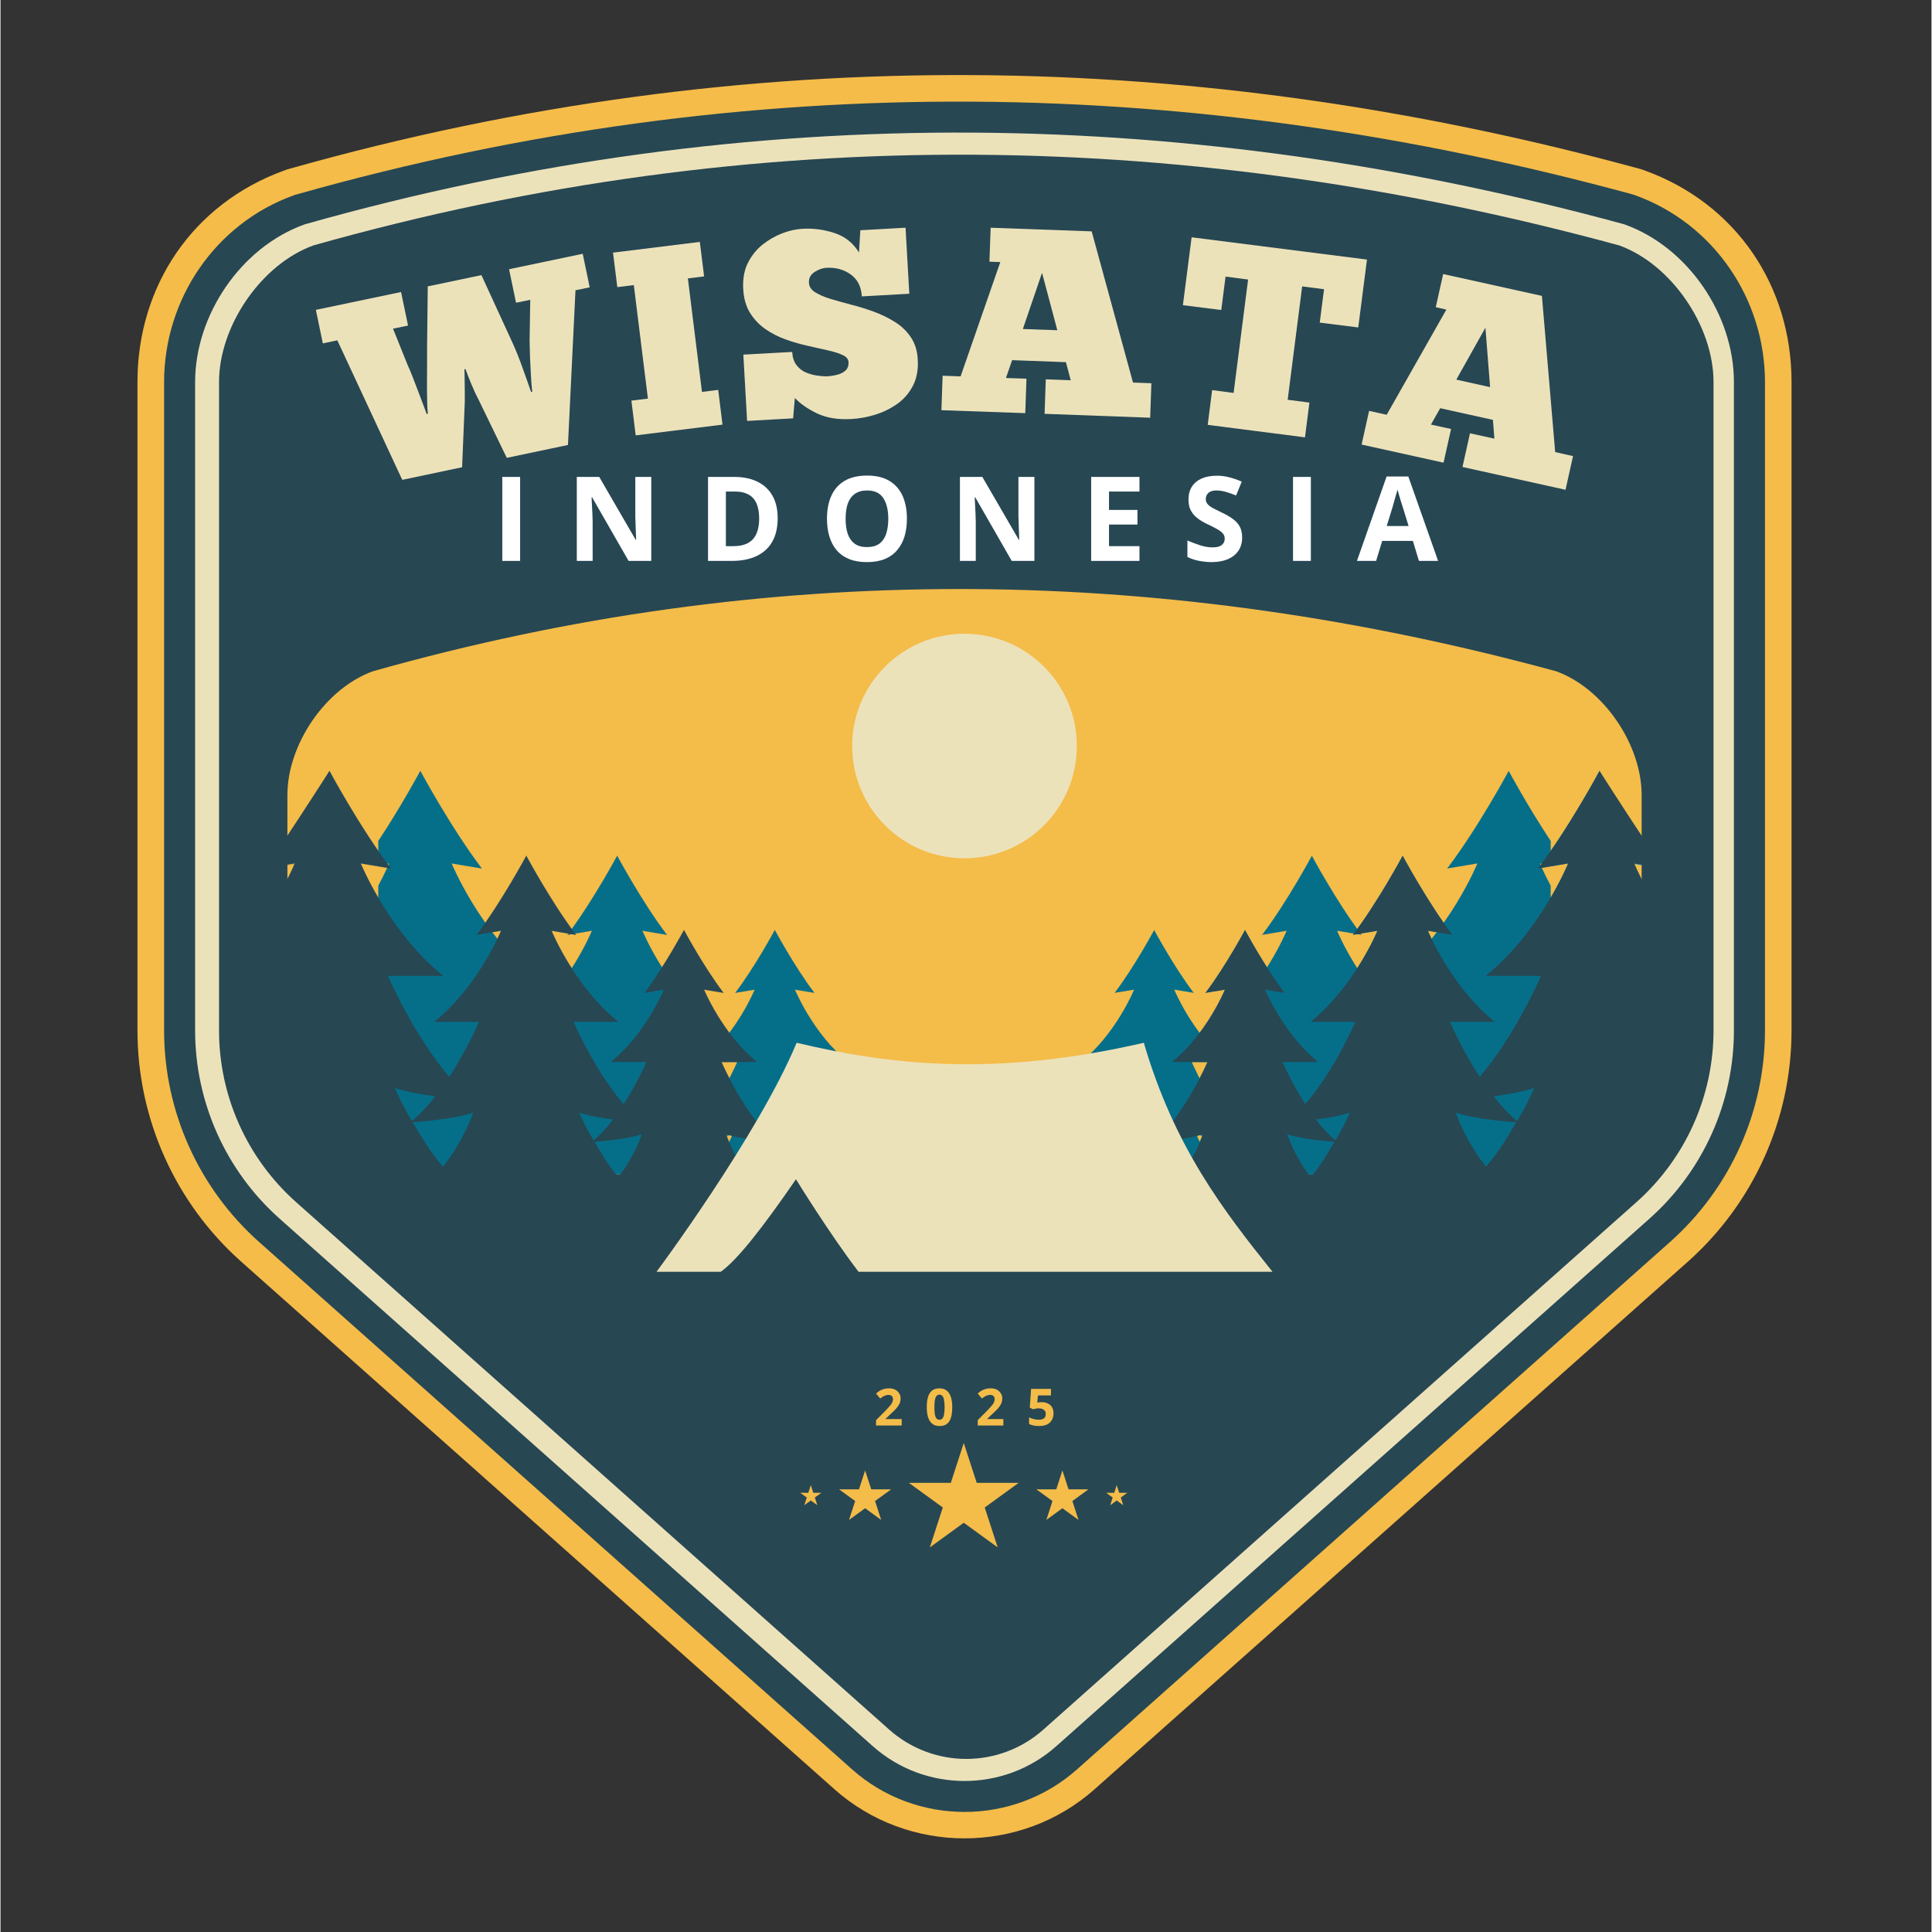 <svg xmlns="http://www.w3.org/2000/svg" xmlns:xlink="http://www.w3.org/1999/xlink" width="300" zoomAndPan="magnify" viewBox="0 0 224.88 225" height="300" preserveAspectRatio="xMidYMid meet" version="1.2"><rect x="0" y="0" width="224.88" height="225" fill="#333333" stroke="none"/><defs><clipPath id="02c4f4b9ef"><path d="M 15.922 8.613 L 208.609 8.613 L 208.609 215 L 15.922 215 Z M 15.922 8.613 "/></clipPath><clipPath id="7e7d019099"><path d="M 105.785 168.047 L 118.578 168.047 L 118.578 180.211 L 105.785 180.211 Z M 105.785 168.047 "/></clipPath><clipPath id="ac7c42ddbf"><path d="M 128.746 172.953 L 131.223 172.953 L 131.223 175.32 L 128.746 175.32 Z M 128.746 172.953 "/></clipPath><clipPath id="c598af0314"><path d="M 93.094 172 L 96 172 L 96 176 L 93.094 176 Z M 93.094 172 "/></clipPath></defs><g id="725981203a"><g clip-rule="nonzero" clip-path="url(#02c4f4b9ef)"><path style=" stroke:none;fill-rule:nonzero;fill:#f5bc49;fill-opacity:1;" d="M 113.203 27.293 C 137.457 27.441 161.418 30.957 185.223 37.383 C 186.754 38.043 189.992 42.691 189.992 44.484 L 189.992 120.008 C 189.992 125 187.863 129.738 184.133 133.059 L 115.062 194.488 C 113.41 195.957 111.117 195.957 109.469 194.488 L 40.395 133.059 C 36.668 129.738 34.539 125 34.539 120.008 L 34.539 44.484 C 34.539 42.688 37.793 38.016 39.32 37.375 C 64.332 30.367 88.914 27.141 113.203 27.293 Z M 113.297 8.746 C 87.102 8.586 60.555 12.055 33.699 19.641 L 33.375 19.73 L 33.059 19.848 C 22.367 23.715 15.949 33.336 15.949 44.484 L 15.949 120.008 C 15.949 130.297 20.352 140.109 28.043 146.941 L 97.113 208.371 C 105.699 216.004 118.836 216.004 127.418 208.371 L 196.492 146.949 C 204.18 140.109 208.582 130.301 208.582 120.012 L 208.582 44.484 C 208.582 33.336 202.164 23.715 191.465 19.848 L 191.113 19.719 L 190.746 19.621 C 165.32 12.691 139.484 8.906 113.297 8.746 Z M 113.297 8.746 "/></g><path style=" stroke:none;fill-rule:nonzero;fill:#274753;fill-opacity:1;" d="M 113.219 24.199 C 137.852 24.352 162.176 27.926 186.301 34.465 C 189.32 35.652 193.09 41.152 193.09 44.484 L 193.09 120.008 C 193.09 125.883 190.582 131.469 186.191 135.375 L 117.121 196.801 C 114.316 199.297 110.215 199.297 107.41 196.801 L 38.34 135.375 C 33.945 131.473 31.441 125.887 31.441 120.008 L 31.441 44.484 C 31.441 41.145 35.223 35.637 38.242 34.457 C 63.613 27.328 88.566 24.047 113.219 24.199 Z M 113.281 11.84 C 87.375 11.68 61.121 15.113 34.543 22.625 L 34.328 22.684 L 34.117 22.758 C 24.957 26.078 19.051 34.891 19.051 44.484 L 19.051 120.008 C 19.051 129.414 23.078 138.379 30.105 144.633 L 99.176 206.062 C 106.605 212.668 117.938 212.668 125.367 206.062 L 194.438 144.633 C 201.465 138.379 205.488 129.414 205.488 120.008 L 205.488 44.484 C 205.488 34.891 199.578 26.074 190.418 22.758 L 190.184 22.672 L 189.941 22.605 C 164.742 15.75 139.188 12 113.281 11.84 Z M 113.281 11.84 "/><path style=" stroke:none;fill-rule:nonzero;fill:#ece2ba;fill-opacity:1;" d="M 113.234 20.594 C 138.277 20.746 163 24.383 187.477 31.035 C 192.281 32.809 196.703 39.316 196.703 44.484 L 196.703 120.008 C 196.703 126.914 193.754 133.484 188.594 138.07 L 119.523 199.504 C 115.371 203.199 109.16 203.199 105.004 199.504 L 35.934 138.074 C 30.773 133.488 27.824 126.918 27.824 120.012 L 27.824 44.484 C 27.824 39.316 32.254 32.805 37.055 31.035 C 62.816 23.77 88.184 20.441 113.234 20.594 Z M 113.262 15.445 C 87.695 15.289 61.785 18.68 35.527 26.098 L 35.438 26.121 L 35.352 26.156 C 27.977 28.824 22.664 36.707 22.664 44.484 L 22.664 120.008 C 22.664 128.383 26.246 136.363 32.508 141.93 L 101.578 203.355 C 107.66 208.766 116.883 208.766 122.961 203.355 L 192.031 141.93 C 198.289 136.363 201.871 128.383 201.871 120.008 L 201.871 44.484 C 201.871 36.707 196.562 28.824 189.188 26.156 L 189.086 26.117 L 188.984 26.09 C 164.07 19.309 138.832 15.602 113.262 15.445 Z M 113.262 15.445 "/><path style=" stroke:none;fill-rule:nonzero;fill:#274753;fill-opacity:1;" d="M 36.434 28.582 C 30.332 30.793 25.449 38 25.449 44.484 L 25.449 120.008 C 25.449 127.648 28.715 134.922 34.426 140.004 L 103.496 201.43 C 108.617 205.98 116.332 205.98 121.449 201.43 L 190.52 140.004 C 196.23 134.926 199.496 127.648 199.496 120.008 L 199.496 44.484 C 199.496 38 194.613 30.793 188.516 28.582 C 139.07 15.121 88.496 13.879 36.434 28.582 Z M 36.434 28.582 "/><path style=" stroke:none;fill-rule:nonzero;fill:#fbc04a;fill-opacity:1;" d="M 85.266 132.086 C 85.266 132.086 84.441 134.242 82.535 136.684 C 81.371 135.387 80.449 134.098 79.754 132.973 C 80.5 132.918 83.539 132.684 85.266 132.086 Z M 77.98 129.574 C 79.047 129.945 80.539 130.199 81.906 130.379 C 81.215 131.281 80.461 132.125 79.656 132.812 C 78.508 130.934 77.98 129.574 77.98 129.574 Z M 65.637 129.574 C 65.637 129.574 64.578 132.348 62.121 135.453 C 60.625 133.785 59.449 132.117 58.578 130.695 C 59.25 130.648 63.363 130.359 65.637 129.574 Z M 56.512 126.703 C 57.785 127.145 59.566 127.453 61.211 127.676 C 60.375 128.75 59.461 129.746 58.496 130.559 C 57.133 128.312 56.512 126.703 56.512 126.703 Z M 48.891 89.777 C 48.891 89.777 46.707 93.855 44 97.938 L 44 100.77 L 45.258 100.562 C 45.258 100.562 44.828 101.598 44 103.148 L 44 136.785 L 97.891 136.785 C 95.926 134.305 95.086 132.086 95.086 132.086 C 97.047 132.766 100.898 132.992 100.898 132.992 C 97.273 130.047 94.555 123.684 94.555 123.684 L 98.707 123.684 C 94.633 120.414 92.516 115.254 92.516 115.254 L 94.781 115.629 C 92.438 112.535 90.176 108.309 90.176 108.309 C 90.176 108.309 87.91 112.535 85.57 115.629 L 87.832 115.254 C 87.832 115.254 85.719 120.414 81.641 123.684 L 85.797 123.684 C 85.797 123.684 84.777 126.066 83.16 128.59 C 79.711 124.59 77.32 119.004 77.32 119.004 L 82.547 119.004 C 77.414 114.891 74.758 108.398 74.758 108.398 L 77.609 108.875 C 74.664 104.98 71.816 99.66 71.816 99.66 C 71.816 99.66 68.965 104.98 66.023 108.875 L 68.875 108.398 C 68.875 108.398 66.215 114.891 61.086 119.004 L 66.312 119.004 C 66.312 119.004 64.969 122.148 62.844 125.406 C 58.625 120.473 55.703 113.652 55.703 113.652 L 62.152 113.652 C 55.824 108.574 52.539 100.559 52.539 100.559 L 56.055 101.145 C 52.41 96.34 48.891 89.777 48.891 89.777 Z M 48.891 89.777 "/><path style=" stroke:none;fill-rule:nonzero;fill:#229ebd;fill-opacity:1;" d="M 74.688 132.086 C 74.688 132.086 73.863 134.242 71.957 136.684 C 70.793 135.387 69.871 134.098 69.176 132.973 C 69.918 132.918 72.957 132.684 74.688 132.086 Z M 67.402 129.574 C 68.469 129.945 69.957 130.199 71.328 130.379 C 70.637 131.281 69.879 132.125 69.078 132.812 C 67.93 130.934 67.402 129.574 67.402 129.574 Z M 55.055 129.574 C 55.055 129.574 53.996 132.348 51.539 135.453 C 50.043 133.785 48.867 132.117 47.996 130.695 C 48.672 130.648 52.781 130.359 55.055 129.574 Z M 45.934 126.703 C 47.207 127.145 48.988 127.453 50.633 127.676 C 49.797 128.75 48.883 129.746 47.918 130.559 C 46.551 128.312 45.934 126.703 45.934 126.703 Z M 38.309 89.777 C 38.309 89.777 36.125 93.855 33.418 97.938 L 33.418 100.77 L 34.672 100.562 C 34.672 100.562 34.246 101.598 33.418 103.148 L 33.418 136.785 L 87.309 136.785 C 85.344 134.305 84.5 132.086 84.5 132.086 C 86.465 132.766 90.316 132.992 90.316 132.992 C 86.691 130.047 83.973 123.684 83.973 123.684 L 88.125 123.684 C 84.051 120.414 81.934 115.254 81.934 115.254 L 84.199 115.629 C 81.855 112.535 79.594 108.309 79.594 108.309 C 79.594 108.309 77.328 112.535 74.988 115.629 L 77.25 115.254 C 77.25 115.254 75.137 120.414 71.059 123.684 L 75.215 123.684 C 75.215 123.684 74.195 126.066 72.574 128.59 C 69.129 124.59 66.738 119.004 66.738 119.004 L 71.965 119.004 C 66.832 114.891 64.176 108.398 64.176 108.398 L 67.027 108.875 C 64.078 104.98 61.234 99.66 61.234 99.66 C 61.234 99.66 58.383 104.98 55.441 108.875 L 58.293 108.398 C 58.293 108.398 55.633 114.891 50.504 119.004 L 55.727 119.004 C 55.727 119.004 54.383 122.148 52.262 125.406 C 48.043 120.473 45.121 113.652 45.121 113.652 L 51.57 113.652 C 45.238 108.574 41.957 100.559 41.957 100.559 L 45.473 101.145 C 41.828 96.34 38.309 89.777 38.309 89.777 Z M 38.309 89.777 "/><path style=" stroke:none;fill-rule:nonzero;fill:#f4bc49;fill-opacity:1;" d="M 191.125 136.781 L 33.41 136.781 L 33.41 92.59 C 33.41 86.711 37.832 80.18 43.363 78.176 C 66.43 71.66 89.176 68.598 111.641 68.598 C 112.145 68.598 112.652 68.598 113.156 68.602 C 136.113 68.742 158.77 72.074 181.172 78.176 C 186.695 80.176 191.125 86.711 191.125 92.59 Z M 97.891 136.781 C 95.926 134.301 95.086 132.082 95.086 132.082 C 97.047 132.762 100.898 132.988 100.898 132.988 C 97.273 130.043 94.555 123.68 94.555 123.68 L 98.707 123.68 C 94.633 120.41 92.516 115.25 92.516 115.25 L 94.781 115.625 C 92.438 112.531 90.176 108.305 90.176 108.305 C 90.176 108.305 87.91 112.531 85.57 115.625 L 87.832 115.25 C 87.832 115.25 86.836 117.688 84.883 120.277 C 82.934 117.688 81.934 115.25 81.934 115.25 L 84.199 115.625 C 81.855 112.531 79.594 108.305 79.594 108.305 C 79.594 108.305 78.492 110.355 77.031 112.648 C 75.52 110.27 74.754 108.391 74.754 108.391 L 77.605 108.867 C 74.66 104.973 71.812 99.652 71.812 99.652 C 71.812 99.652 69.281 104.379 66.52 108.184 C 63.762 104.379 61.23 99.652 61.23 99.652 C 61.23 99.652 59.004 103.809 56.449 107.465 C 53.855 103.797 52.527 100.555 52.527 100.555 L 56.043 101.141 C 52.41 96.336 48.891 89.766 48.891 89.766 C 48.891 89.766 46.707 93.848 44 97.93 L 44 99.105 C 40.938 94.672 38.312 89.773 38.312 89.773 C 38.312 89.773 36.129 93.852 33.422 97.934 L 33.422 100.766 L 34.676 100.559 C 34.676 100.559 34.25 101.594 33.422 103.145 L 33.422 136.781 Z M 84.883 132.941 C 84.75 132.66 84.648 132.438 84.582 132.289 C 84.688 132.266 84.785 132.234 84.883 132.207 C 84.98 132.234 85.082 132.262 85.184 132.285 C 85.121 132.438 85.023 132.66 84.883 132.941 Z M 84.883 125.582 C 84.305 124.457 83.973 123.684 83.973 123.684 L 85.793 123.684 C 85.797 123.684 85.469 124.453 84.883 125.582 Z M 66.52 112.758 C 64.969 110.332 64.176 108.398 64.176 108.398 L 66.129 108.723 C 66.094 108.77 66.055 108.82 66.02 108.871 L 66.523 108.789 L 67.031 108.871 C 66.992 108.82 66.957 108.77 66.918 108.723 L 68.875 108.398 C 68.867 108.398 68.074 110.332 66.52 112.758 Z M 57.859 109.328 C 57.656 109.074 57.453 108.82 57.262 108.566 L 58.289 108.395 C 58.285 108.398 58.145 108.746 57.859 109.328 Z M 44 104.566 C 42.641 102.25 41.945 100.559 41.945 100.559 L 45.031 101.07 C 44.824 101.523 44.48 102.246 44 103.145 Z M 45.172 100.754 C 45.129 100.699 45.086 100.648 45.051 100.59 L 45.258 100.559 C 45.258 100.559 45.227 100.625 45.172 100.754 Z M 45.172 100.754 "/><path style=" stroke:none;fill-rule:nonzero;fill:#fbc04a;fill-opacity:1;" d="M 97.891 136.781 L 87.312 136.781 C 86.094 135.246 85.309 133.809 84.887 132.941 C 85.027 132.66 85.125 132.438 85.188 132.289 C 87.242 132.816 90.32 132.996 90.32 132.996 C 87.957 131.074 85.977 127.703 84.887 125.586 C 85.473 124.457 85.801 123.688 85.801 123.688 L 88.129 123.688 C 86.855 122.664 85.773 121.461 84.887 120.285 C 86.84 117.695 87.836 115.258 87.836 115.258 L 85.574 115.633 C 87.914 112.539 90.18 108.312 90.18 108.312 C 90.18 108.312 92.441 112.539 94.785 115.633 L 92.52 115.258 C 92.52 115.258 94.637 120.418 98.711 123.688 L 94.559 123.688 C 94.559 123.688 97.277 130.051 100.902 132.996 C 100.902 132.996 97.051 132.77 95.09 132.094 C 95.086 132.086 95.926 134.301 97.891 136.781 Z M 71.957 136.68 C 70.793 135.383 69.871 134.094 69.176 132.965 C 69.914 132.918 72.957 132.684 74.684 132.082 C 74.68 132.105 73.852 134.254 71.957 136.68 Z M 51.539 135.453 C 50.043 133.785 48.867 132.117 47.996 130.695 C 48.672 130.648 52.781 130.359 55.055 129.574 C 55.055 129.574 53.996 132.344 51.539 135.453 Z M 69.078 132.812 C 67.93 130.934 67.402 129.574 67.402 129.574 C 68.469 129.945 69.957 130.199 71.328 130.379 C 70.641 131.277 69.879 132.121 69.078 132.812 Z M 84.582 132.289 C 84.527 132.156 84.5 132.086 84.5 132.086 C 84.621 132.129 84.754 132.168 84.883 132.207 C 84.789 132.234 84.688 132.262 84.582 132.289 Z M 47.914 130.559 C 46.551 128.312 45.93 126.703 45.93 126.703 C 47.203 127.145 48.98 127.453 50.629 127.676 C 49.793 128.746 48.883 129.746 47.914 130.559 Z M 72.574 128.59 C 69.129 124.59 66.738 119.004 66.738 119.004 L 71.965 119.004 C 69.633 117.133 67.812 114.777 66.52 112.754 C 68.074 110.328 68.867 108.395 68.867 108.395 L 66.91 108.719 C 66.777 108.543 66.648 108.363 66.52 108.188 C 69.277 104.387 71.812 99.656 71.812 99.656 C 71.812 99.656 74.664 104.977 77.605 108.871 L 74.754 108.395 C 74.754 108.395 75.52 110.273 77.031 112.652 C 76.398 113.648 75.699 114.691 74.988 115.625 L 77.25 115.25 C 77.25 115.25 75.137 120.41 71.059 123.68 L 75.215 123.68 C 75.219 123.684 74.195 126.066 72.574 128.59 Z M 52.254 125.406 C 48.035 120.473 45.113 113.652 45.113 113.652 L 51.562 113.652 C 48.137 110.902 45.605 107.297 44 104.566 L 44 103.145 C 44.48 102.25 44.824 101.523 45.031 101.07 L 45.465 101.145 C 45.367 101.016 45.273 100.887 45.176 100.754 C 45.23 100.625 45.262 100.559 45.262 100.559 L 45.055 100.59 C 44.703 100.105 44.348 99.613 44 99.105 L 44 97.93 C 46.707 93.848 48.891 89.766 48.891 89.766 C 48.891 89.766 52.41 96.332 56.043 101.141 L 52.527 100.555 C 52.527 100.555 53.855 103.797 56.449 107.465 C 56.117 107.945 55.777 108.414 55.438 108.867 L 57.262 108.562 C 57.453 108.816 57.656 109.07 57.859 109.324 C 56.918 111.273 54.438 115.84 50.5 119 L 55.723 119 C 55.719 119.004 54.375 122.148 52.254 125.406 Z M 66.016 108.871 C 66.051 108.82 66.09 108.77 66.125 108.723 L 66.516 108.789 Z M 66.016 108.871 "/><path style=" stroke:none;fill-rule:nonzero;fill:#f4be4d;fill-opacity:1;" d="M 87.312 136.781 L 33.418 136.781 L 33.418 103.145 C 34.246 101.594 34.672 100.559 34.672 100.559 L 33.418 100.766 L 33.418 97.934 C 36.125 93.852 38.309 89.773 38.309 89.773 C 38.309 89.773 40.938 94.676 43.996 99.105 C 44.34 99.609 44.695 100.105 45.051 100.59 C 45.094 100.645 45.133 100.695 45.172 100.754 C 45.27 100.887 45.363 101.012 45.461 101.145 L 45.027 101.07 L 41.941 100.559 C 41.941 100.559 42.633 102.246 43.996 104.566 C 45.598 107.297 48.133 110.906 51.559 113.652 L 45.109 113.652 C 45.109 113.652 48.031 120.473 52.25 125.406 C 54.371 122.148 55.715 119.004 55.715 119.004 L 50.496 119.004 C 54.434 115.844 56.918 111.277 57.855 109.328 C 58.141 108.742 58.285 108.395 58.285 108.395 L 57.258 108.566 L 55.434 108.871 C 55.773 108.418 56.113 107.945 56.445 107.469 C 59 103.812 61.227 99.656 61.227 99.656 C 61.227 99.656 63.758 104.387 66.516 108.188 C 66.648 108.367 66.773 108.547 66.906 108.719 C 66.941 108.766 66.98 108.816 67.016 108.867 L 66.512 108.785 L 66.121 108.719 L 64.168 108.395 C 64.168 108.395 64.961 110.328 66.512 112.754 C 67.805 114.773 69.625 117.133 71.957 119.004 L 66.73 119.004 C 66.73 119.004 69.121 124.59 72.566 128.59 C 74.188 126.066 75.203 123.684 75.203 123.684 L 71.051 123.684 C 75.125 120.414 77.242 115.254 77.242 115.254 L 74.98 115.629 C 75.691 114.695 76.391 113.652 77.023 112.656 C 78.484 110.363 79.586 108.312 79.586 108.312 C 79.586 108.312 81.848 112.539 84.188 115.633 L 81.926 115.258 C 81.926 115.258 82.926 117.695 84.875 120.285 C 85.762 121.457 86.844 122.664 88.117 123.688 L 83.969 123.688 C 83.969 123.688 84.297 124.461 84.879 125.586 C 85.969 127.703 87.949 131.078 90.312 132.996 C 90.312 132.996 87.234 132.816 85.18 132.289 C 85.078 132.266 84.977 132.234 84.879 132.211 C 84.742 132.168 84.617 132.133 84.496 132.094 C 84.496 132.094 84.527 132.16 84.578 132.293 C 84.641 132.441 84.738 132.664 84.879 132.945 C 85.309 133.812 86.09 135.246 87.312 136.781 Z M 74.688 132.086 C 72.961 132.688 69.918 132.922 69.18 132.973 C 69.875 134.094 70.797 135.387 71.961 136.684 C 73.852 134.254 74.68 132.105 74.688 132.086 Z M 55.055 129.574 C 52.781 130.363 48.672 130.656 47.996 130.695 C 48.867 132.117 50.047 133.781 51.539 135.453 C 53.996 132.344 55.055 129.574 55.055 129.574 Z M 67.402 129.574 C 67.402 129.574 67.93 130.934 69.078 132.812 C 69.879 132.125 70.641 131.281 71.328 130.379 C 69.957 130.199 68.469 129.941 67.402 129.574 Z M 45.934 126.703 C 45.934 126.703 46.555 128.312 47.918 130.559 C 48.883 129.746 49.797 128.75 50.633 127.676 C 48.98 127.453 47.207 127.145 45.934 126.703 Z M 45.934 126.703 "/><path style=" stroke:none;fill-rule:nonzero;fill:#fbc04a;fill-opacity:1;" d="M 139.262 132.086 C 139.262 132.086 140.09 134.242 141.996 136.684 C 143.156 135.387 144.074 134.098 144.773 132.973 C 144.035 132.918 140.992 132.684 139.262 132.086 Z M 146.547 129.574 C 145.484 129.945 143.992 130.199 142.625 130.379 C 143.309 131.281 144.07 132.125 144.871 132.812 C 146.023 130.934 146.547 129.574 146.547 129.574 Z M 158.898 129.574 C 158.898 129.574 159.957 132.348 162.414 135.453 C 163.91 133.785 165.082 132.117 165.953 130.695 C 165.281 130.648 161.168 130.359 158.898 129.574 Z M 168.02 126.703 C 166.746 127.145 164.969 127.453 163.32 127.676 C 164.16 128.75 165.07 129.746 166.035 130.559 C 167.402 128.312 168.02 126.703 168.02 126.703 Z M 175.641 89.777 C 175.641 89.777 177.832 93.855 180.535 97.938 L 180.535 100.77 L 179.277 100.562 C 179.277 100.562 179.703 101.598 180.535 103.148 L 180.535 136.785 L 126.645 136.785 C 128.605 134.305 129.449 132.086 129.449 132.086 C 127.484 132.766 123.637 132.992 123.637 132.992 C 127.258 130.047 129.98 123.684 129.98 123.684 L 125.824 123.684 C 129.906 120.414 132.016 115.254 132.016 115.254 L 129.75 115.629 C 132.09 112.535 134.355 108.309 134.355 108.309 C 134.355 108.309 136.617 112.535 138.961 115.629 L 136.695 115.254 C 136.695 115.254 138.809 120.414 142.887 123.684 L 138.734 123.684 C 138.734 123.684 139.754 126.066 141.371 128.59 C 144.816 124.59 147.207 119.004 147.207 119.004 L 141.988 119.004 C 147.113 114.891 149.777 108.398 149.777 108.398 L 146.926 108.875 C 149.871 104.98 152.719 99.66 152.719 99.66 C 152.719 99.66 155.57 104.98 158.512 108.875 L 155.66 108.398 C 155.66 108.398 158.32 114.891 163.449 119.004 L 158.223 119.004 C 158.223 119.004 159.566 122.148 161.691 125.406 C 165.91 120.473 168.832 113.652 168.832 113.652 L 162.379 113.652 C 168.711 108.574 171.992 100.559 171.992 100.559 L 168.477 101.145 C 172.125 96.34 175.641 89.777 175.641 89.777 Z M 175.641 89.777 "/><path style=" stroke:none;fill-rule:nonzero;fill:#229ebd;fill-opacity:1;" d="M 149.848 132.086 C 149.848 132.086 150.672 134.242 152.578 136.684 C 153.742 135.387 154.66 134.098 155.359 132.973 C 154.617 132.918 151.57 132.684 149.848 132.086 Z M 157.129 129.574 C 156.066 129.945 154.574 130.199 153.207 130.379 C 153.895 131.281 154.652 132.125 155.453 132.812 C 156.605 130.934 157.129 129.574 157.129 129.574 Z M 169.48 129.574 C 169.48 129.574 170.539 132.348 172.996 135.453 C 174.492 133.785 175.668 132.117 176.535 130.695 C 175.863 130.648 171.746 130.359 169.48 129.574 Z M 178.598 126.703 C 177.324 127.145 175.547 127.453 173.898 127.676 C 174.738 128.75 175.648 129.746 176.613 130.559 C 177.98 128.312 178.598 126.703 178.598 126.703 Z M 186.219 89.777 C 186.219 89.777 188.41 93.855 191.113 97.938 L 191.113 100.77 L 189.855 100.562 C 189.855 100.562 190.281 101.598 191.113 103.148 L 191.113 136.785 L 137.223 136.785 C 139.188 134.305 140.027 132.086 140.027 132.086 C 138.062 132.766 134.215 132.992 134.215 132.992 C 137.84 130.047 140.559 123.684 140.559 123.684 L 136.406 123.684 C 140.484 120.414 142.594 115.254 142.594 115.254 L 140.328 115.629 C 142.668 112.535 144.934 108.309 144.934 108.309 C 144.934 108.309 147.195 112.535 149.539 115.629 L 147.273 115.254 C 147.273 115.254 149.387 120.414 153.465 123.684 L 149.312 123.684 C 149.312 123.684 150.332 126.066 151.949 128.59 C 155.395 124.59 157.789 119.004 157.789 119.004 L 152.562 119.004 C 157.688 114.891 160.352 108.398 160.352 108.398 L 157.5 108.875 C 160.445 104.98 163.293 99.66 163.293 99.66 C 163.293 99.66 166.145 104.98 169.086 108.875 L 166.234 108.398 C 166.234 108.398 168.895 114.891 174.023 119.004 L 168.797 119.004 C 168.797 119.004 170.141 122.148 172.266 125.406 C 176.484 120.473 179.406 113.652 179.406 113.652 L 172.953 113.652 C 179.285 108.574 182.566 100.559 182.566 100.559 L 179.047 101.145 C 182.703 96.34 186.219 89.777 186.219 89.777 Z M 186.219 89.777 "/><path style=" stroke:none;fill-rule:nonzero;fill:#056f8a;fill-opacity:1;" d="M 85.266 132.086 C 85.266 132.086 84.441 134.242 82.535 136.684 C 81.371 135.387 80.449 134.098 79.754 132.973 C 80.5 132.918 83.539 132.684 85.266 132.086 Z M 77.98 129.574 C 79.047 129.945 80.539 130.199 81.906 130.379 C 81.215 131.281 80.461 132.125 79.656 132.812 C 78.508 130.934 77.98 129.574 77.98 129.574 Z M 65.637 129.574 C 65.637 129.574 64.578 132.348 62.121 135.453 C 60.625 133.785 59.449 132.117 58.578 130.695 C 59.25 130.648 63.363 130.359 65.637 129.574 Z M 56.512 126.703 C 57.785 127.145 59.566 127.453 61.211 127.676 C 60.375 128.75 59.461 129.746 58.496 130.559 C 57.133 128.312 56.512 126.703 56.512 126.703 Z M 48.891 89.777 C 48.891 89.777 46.707 93.855 44 97.938 L 44 100.77 L 45.258 100.562 C 45.258 100.562 44.828 101.598 44 103.148 L 44 136.785 L 97.891 136.785 C 95.926 134.305 95.086 132.086 95.086 132.086 C 97.047 132.766 100.898 132.992 100.898 132.992 C 97.273 130.047 94.555 123.684 94.555 123.684 L 98.707 123.684 C 94.633 120.414 92.516 115.254 92.516 115.254 L 94.781 115.629 C 92.438 112.535 90.176 108.309 90.176 108.309 C 90.176 108.309 87.91 112.535 85.57 115.629 L 87.832 115.254 C 87.832 115.254 85.719 120.414 81.641 123.684 L 85.797 123.684 C 85.797 123.684 84.777 126.066 83.16 128.59 C 79.711 124.59 77.32 119.004 77.32 119.004 L 82.547 119.004 C 77.414 114.891 74.758 108.398 74.758 108.398 L 77.609 108.875 C 74.664 104.98 71.816 99.66 71.816 99.66 C 71.816 99.66 68.965 104.98 66.023 108.875 L 68.875 108.398 C 68.875 108.398 66.215 114.891 61.086 119.004 L 66.312 119.004 C 66.312 119.004 64.969 122.148 62.844 125.406 C 58.625 120.473 55.703 113.652 55.703 113.652 L 62.152 113.652 C 55.824 108.574 52.539 100.559 52.539 100.559 L 56.055 101.145 C 52.41 96.34 48.891 89.777 48.891 89.777 Z M 48.891 89.777 "/><path style=" stroke:none;fill-rule:nonzero;fill:#274753;fill-opacity:1;" d="M 74.688 132.086 C 74.688 132.086 73.863 134.66 71.957 137.094 C 70.793 135.797 69.871 134.094 69.176 132.973 C 69.918 132.918 72.957 132.684 74.688 132.086 Z M 67.402 129.574 C 68.469 129.945 69.957 130.199 71.328 130.379 C 70.637 131.281 69.879 132.125 69.078 132.812 C 67.93 130.934 67.402 129.574 67.402 129.574 Z M 55.055 129.574 C 55.055 129.574 53.996 132.758 51.539 135.867 C 50.043 134.195 48.867 132.121 47.996 130.695 C 48.672 130.648 52.781 130.359 55.055 129.574 Z M 45.934 126.703 C 47.207 127.145 48.988 127.453 50.633 127.676 C 49.797 128.75 48.883 129.746 47.918 130.559 C 46.551 128.312 45.934 126.703 45.934 126.703 Z M 38.309 89.777 C 38.309 89.777 35.707 93.855 33 97.938 L 33 100.77 L 34.258 100.562 C 34.258 100.562 33.832 101.598 33 103.148 L 33 137.195 L 87.309 137.195 C 85.344 134.715 84.5 132.086 84.5 132.086 C 86.465 132.766 90.316 132.992 90.316 132.992 C 86.691 130.047 83.973 123.684 83.973 123.684 L 88.125 123.684 C 84.051 120.414 81.934 115.254 81.934 115.254 L 84.199 115.629 C 81.855 112.535 79.594 108.309 79.594 108.309 C 79.594 108.309 77.328 112.535 74.988 115.629 L 77.25 115.254 C 77.25 115.254 75.137 120.414 71.059 123.684 L 75.215 123.684 C 75.215 123.684 74.195 126.066 72.574 128.59 C 69.129 124.59 66.738 119.004 66.738 119.004 L 71.965 119.004 C 66.832 114.891 64.176 108.398 64.176 108.398 L 67.027 108.875 C 64.078 104.98 61.234 99.66 61.234 99.66 C 61.234 99.66 58.383 104.98 55.441 108.875 L 58.293 108.398 C 58.293 108.398 55.633 114.891 50.504 119.004 L 55.727 119.004 C 55.727 119.004 54.383 122.148 52.262 125.406 C 48.043 120.473 45.121 113.652 45.121 113.652 L 51.57 113.652 C 45.238 108.574 41.957 100.559 41.957 100.559 L 45.473 101.145 C 41.828 96.34 38.309 89.777 38.309 89.777 Z M 38.309 89.777 "/><path style=" stroke:none;fill-rule:nonzero;fill:#056f8a;fill-opacity:1;" d="M 139.262 132.086 C 139.262 132.086 140.09 134.242 141.996 136.684 C 143.156 135.387 144.074 134.098 144.773 132.973 C 144.035 132.918 140.992 132.684 139.262 132.086 Z M 146.547 129.574 C 145.484 129.945 143.992 130.199 142.625 130.379 C 143.309 131.281 144.07 132.125 144.871 132.812 C 146.023 130.934 146.547 129.574 146.547 129.574 Z M 158.898 129.574 C 158.898 129.574 159.957 132.348 162.414 135.453 C 163.91 133.785 165.082 132.117 165.953 130.695 C 165.281 130.648 161.168 130.359 158.898 129.574 Z M 168.02 126.703 C 166.746 127.145 164.969 127.453 163.32 127.676 C 164.16 128.75 165.07 129.746 166.035 130.559 C 167.402 128.312 168.02 126.703 168.02 126.703 Z M 175.641 89.777 C 175.641 89.777 177.832 93.855 180.535 97.938 L 180.535 100.77 L 179.277 100.562 C 179.277 100.562 179.703 101.598 180.535 103.148 L 180.535 136.785 L 126.645 136.785 C 128.605 134.305 129.449 132.086 129.449 132.086 C 127.484 132.766 123.637 132.992 123.637 132.992 C 127.258 130.047 129.98 123.684 129.98 123.684 L 125.824 123.684 C 129.906 120.414 132.016 115.254 132.016 115.254 L 129.75 115.629 C 132.09 112.535 134.355 108.309 134.355 108.309 C 134.355 108.309 136.617 112.535 138.961 115.629 L 136.695 115.254 C 136.695 115.254 138.809 120.414 142.887 123.684 L 138.734 123.684 C 138.734 123.684 139.754 126.066 141.371 128.59 C 144.816 124.59 147.207 119.004 147.207 119.004 L 141.988 119.004 C 147.113 114.891 149.777 108.398 149.777 108.398 L 146.926 108.875 C 149.871 104.98 152.719 99.66 152.719 99.66 C 152.719 99.66 155.57 104.98 158.512 108.875 L 155.66 108.398 C 155.66 108.398 158.32 114.891 163.449 119.004 L 158.223 119.004 C 158.223 119.004 159.566 122.148 161.691 125.406 C 165.91 120.473 168.832 113.652 168.832 113.652 L 162.379 113.652 C 168.711 108.574 171.992 100.559 171.992 100.559 L 168.477 101.145 C 172.125 96.34 175.641 89.777 175.641 89.777 Z M 175.641 89.777 "/><path style=" stroke:none;fill-rule:nonzero;fill:#274753;fill-opacity:1;" d="M 149.848 132.086 C 149.848 132.086 150.672 134.66 152.578 137.094 C 153.742 135.797 154.66 134.094 155.359 132.973 C 154.617 132.918 151.57 132.684 149.848 132.086 Z M 157.129 129.574 C 156.066 129.945 154.574 130.199 153.207 130.379 C 153.895 131.281 154.652 132.125 155.453 132.812 C 156.605 130.934 157.129 129.574 157.129 129.574 Z M 169.48 129.574 C 169.48 129.574 170.539 132.758 172.996 135.867 C 174.492 134.195 175.668 132.121 176.535 130.695 C 175.863 130.648 171.746 130.359 169.48 129.574 Z M 178.598 126.703 C 177.324 127.145 175.547 127.453 173.898 127.676 C 174.738 128.75 175.648 129.746 176.613 130.559 C 177.98 128.312 178.598 126.703 178.598 126.703 Z M 186.219 89.777 C 186.219 89.777 188.82 93.855 191.527 97.938 L 191.527 100.77 L 190.266 100.562 C 190.266 100.562 190.695 101.598 191.527 103.148 L 191.527 137.195 L 137.223 137.195 C 139.188 134.715 140.027 132.086 140.027 132.086 C 138.062 132.766 134.215 132.992 134.215 132.992 C 137.84 130.047 140.559 123.684 140.559 123.684 L 136.406 123.684 C 140.484 120.414 142.594 115.254 142.594 115.254 L 140.328 115.629 C 142.668 112.535 144.934 108.309 144.934 108.309 C 144.934 108.309 147.195 112.535 149.539 115.629 L 147.273 115.254 C 147.273 115.254 149.387 120.414 153.465 123.684 L 149.312 123.684 C 149.312 123.684 150.332 126.066 151.949 128.59 C 155.395 124.59 157.789 119.004 157.789 119.004 L 152.562 119.004 C 157.688 114.891 160.352 108.398 160.352 108.398 L 157.5 108.875 C 160.445 104.98 163.293 99.66 163.293 99.66 C 163.293 99.66 166.145 104.98 169.086 108.875 L 166.234 108.398 C 166.234 108.398 168.895 114.891 174.023 119.004 L 168.797 119.004 C 168.797 119.004 170.141 122.148 172.266 125.406 C 176.484 120.473 179.406 113.652 179.406 113.652 L 172.953 113.652 C 179.285 108.574 182.566 100.559 182.566 100.559 L 179.047 101.145 C 182.703 96.34 186.219 89.777 186.219 89.777 Z M 186.219 89.777 "/><path style=" stroke:none;fill-rule:nonzero;fill:#ece2ba;fill-opacity:1;" d="M 92.719 121.441 C 88.191 132.277 76.398 148.113 76.398 148.113 L 83.875 148.113 C 85.879 146.691 88.895 142.773 92.637 137.336 C 92.637 137.336 96.602 143.773 99.93 148.113 L 148.137 148.113 C 142.391 140.934 136.711 133.59 133.148 121.441 C 115.867 125.43 103.699 124.055 92.719 121.441 Z M 92.719 121.441 "/><path style=" stroke:none;fill-rule:nonzero;fill:#ece2ba;fill-opacity:1;" d="M 125.348 86.879 C 125.348 94.105 119.492 99.957 112.266 99.957 C 105.039 99.957 99.184 94.102 99.184 86.879 C 99.184 79.66 105.043 73.805 112.266 73.805 C 119.492 73.805 125.348 79.656 125.348 86.879 Z M 125.348 86.879 "/><g style="fill:#f4bc49;fill-opacity:1;"><g transform="translate(101.732, 166.013)"><path style="stroke:none" d="M 3.219 0 L 0.234 0 L 0.234 -0.625 L 1.312 -1.703 C 1.52 -1.93 1.691 -2.117 1.828 -2.266 C 1.961 -2.41 2.055 -2.547 2.109 -2.672 C 2.172 -2.797 2.203 -2.926 2.203 -3.062 C 2.203 -3.227 2.156 -3.352 2.062 -3.438 C 1.969 -3.52 1.844 -3.562 1.688 -3.562 C 1.52 -3.562 1.359 -3.523 1.203 -3.453 C 1.047 -3.379 0.883 -3.273 0.719 -3.141 L 0.234 -3.719 C 0.348 -3.82 0.473 -3.922 0.609 -4.016 C 0.754 -4.109 0.914 -4.18 1.094 -4.234 C 1.27 -4.297 1.488 -4.328 1.75 -4.328 C 2.031 -4.328 2.27 -4.273 2.469 -4.172 C 2.664 -4.066 2.816 -3.926 2.922 -3.75 C 3.035 -3.582 3.094 -3.391 3.094 -3.172 C 3.094 -2.93 3.047 -2.711 2.953 -2.516 C 2.859 -2.328 2.723 -2.133 2.547 -1.938 C 2.367 -1.75 2.156 -1.539 1.906 -1.312 L 1.359 -0.797 L 1.359 -0.75 L 3.219 -0.75 Z M 3.219 0 "/></g></g><g style="fill:#f4bc49;fill-opacity:1;"><g transform="translate(107.652, 166.013)"><path style="stroke:none" d="M 3.188 -2.125 C 3.188 -1.781 3.16 -1.473 3.109 -1.203 C 3.055 -0.93 2.973 -0.703 2.859 -0.516 C 2.742 -0.328 2.586 -0.18 2.391 -0.078 C 2.203 0.016 1.973 0.062 1.703 0.062 C 1.359 0.062 1.078 -0.023 0.859 -0.203 C 0.641 -0.379 0.477 -0.629 0.375 -0.953 C 0.27 -1.285 0.219 -1.676 0.219 -2.125 C 0.219 -2.594 0.266 -2.988 0.359 -3.312 C 0.453 -3.633 0.609 -3.883 0.828 -4.062 C 1.047 -4.238 1.336 -4.328 1.703 -4.328 C 2.047 -4.328 2.328 -4.238 2.547 -4.062 C 2.766 -3.895 2.926 -3.645 3.031 -3.312 C 3.133 -2.988 3.188 -2.594 3.188 -2.125 Z M 1.109 -2.125 C 1.109 -1.801 1.125 -1.531 1.156 -1.312 C 1.195 -1.102 1.258 -0.941 1.344 -0.828 C 1.426 -0.723 1.547 -0.672 1.703 -0.672 C 1.848 -0.672 1.961 -0.723 2.047 -0.828 C 2.141 -0.93 2.203 -1.094 2.234 -1.312 C 2.273 -1.531 2.297 -1.801 2.297 -2.125 C 2.297 -2.445 2.273 -2.719 2.234 -2.938 C 2.203 -3.156 2.141 -3.316 2.047 -3.422 C 1.961 -3.535 1.848 -3.594 1.703 -3.594 C 1.547 -3.594 1.426 -3.535 1.344 -3.422 C 1.258 -3.316 1.195 -3.156 1.156 -2.938 C 1.125 -2.719 1.109 -2.445 1.109 -2.125 Z M 1.109 -2.125 "/></g></g><g style="fill:#f4bc49;fill-opacity:1;"><g transform="translate(113.572, 166.013)"><path style="stroke:none" d="M 3.219 0 L 0.234 0 L 0.234 -0.625 L 1.312 -1.703 C 1.52 -1.93 1.691 -2.117 1.828 -2.266 C 1.961 -2.41 2.055 -2.547 2.109 -2.672 C 2.172 -2.797 2.203 -2.926 2.203 -3.062 C 2.203 -3.227 2.156 -3.352 2.062 -3.438 C 1.969 -3.52 1.844 -3.562 1.688 -3.562 C 1.52 -3.562 1.359 -3.523 1.203 -3.453 C 1.047 -3.379 0.883 -3.273 0.719 -3.141 L 0.234 -3.719 C 0.348 -3.82 0.473 -3.922 0.609 -4.016 C 0.754 -4.109 0.914 -4.18 1.094 -4.234 C 1.27 -4.297 1.488 -4.328 1.75 -4.328 C 2.031 -4.328 2.27 -4.273 2.469 -4.172 C 2.664 -4.066 2.816 -3.926 2.922 -3.75 C 3.035 -3.582 3.094 -3.391 3.094 -3.172 C 3.094 -2.93 3.047 -2.711 2.953 -2.516 C 2.859 -2.328 2.723 -2.133 2.547 -1.938 C 2.367 -1.75 2.156 -1.539 1.906 -1.312 L 1.359 -0.797 L 1.359 -0.75 L 3.219 -0.75 Z M 3.219 0 "/></g></g><g style="fill:#f4bc49;fill-opacity:1;"><g transform="translate(119.491, 166.013)"><path style="stroke:none" d="M 1.797 -2.719 C 2.055 -2.719 2.285 -2.664 2.484 -2.562 C 2.691 -2.469 2.852 -2.32 2.969 -2.125 C 3.082 -1.938 3.141 -1.703 3.141 -1.422 C 3.141 -1.117 3.07 -0.852 2.938 -0.625 C 2.812 -0.406 2.625 -0.234 2.375 -0.109 C 2.125 0.004 1.812 0.062 1.438 0.062 C 1.219 0.062 1.008 0.039 0.812 0 C 0.613 -0.039 0.441 -0.098 0.297 -0.172 L 0.297 -0.953 C 0.441 -0.867 0.617 -0.801 0.828 -0.75 C 1.035 -0.695 1.227 -0.672 1.406 -0.672 C 1.582 -0.672 1.734 -0.691 1.859 -0.734 C 1.984 -0.785 2.078 -0.859 2.141 -0.953 C 2.203 -1.055 2.234 -1.188 2.234 -1.344 C 2.234 -1.551 2.16 -1.711 2.016 -1.828 C 1.879 -1.941 1.664 -2 1.375 -2 C 1.27 -2 1.156 -1.984 1.031 -1.953 C 0.914 -1.93 0.816 -1.91 0.734 -1.891 L 0.375 -2.094 L 0.531 -4.266 L 2.844 -4.266 L 2.844 -3.5 L 1.328 -3.5 L 1.25 -2.656 C 1.312 -2.676 1.379 -2.691 1.453 -2.703 C 1.535 -2.711 1.648 -2.719 1.797 -2.719 Z M 1.797 -2.719 "/></g></g><g clip-rule="nonzero" clip-path="url(#7e7d019099)"><path style=" stroke:none;fill-rule:nonzero;fill:#f4bc49;fill-opacity:1;" d="M 112.18 168.047 L 113.688 172.691 L 118.574 172.691 L 114.621 175.562 L 116.133 180.211 L 112.18 177.34 L 108.227 180.211 L 109.738 175.562 L 105.785 172.691 L 110.672 172.691 L 112.18 168.047 "/></g><path style=" stroke:none;fill-rule:nonzero;fill:#f4bc49;fill-opacity:1;" d="M 123.668 171.246 L 124.383 173.449 L 126.699 173.449 L 124.828 174.809 L 125.543 177.012 L 123.668 175.648 L 121.797 177.012 L 122.512 174.809 L 120.637 173.449 L 122.953 173.449 L 123.668 171.246 "/><g clip-rule="nonzero" clip-path="url(#ac7c42ddbf)"><path style=" stroke:none;fill-rule:nonzero;fill:#f4bc49;fill-opacity:1;" d="M 129.992 172.961 L 130.285 173.852 L 131.223 173.852 L 130.465 174.402 L 130.754 175.297 L 129.992 174.746 L 129.234 175.297 L 129.523 174.402 L 128.766 173.852 L 129.703 173.852 L 129.992 172.961 "/></g><g clip-rule="nonzero" clip-path="url(#c598af0314)"><path style=" stroke:none;fill-rule:nonzero;fill:#f4bc49;fill-opacity:1;" d="M 94.367 172.961 L 94.656 173.852 L 95.594 173.852 L 94.836 174.402 L 95.125 175.297 L 94.367 174.746 L 93.605 175.297 L 93.898 174.402 L 93.137 173.852 L 94.074 173.852 L 94.367 172.961 "/></g><path style=" stroke:none;fill-rule:nonzero;fill:#f4bc49;fill-opacity:1;" d="M 100.691 171.246 L 101.406 173.449 L 103.723 173.449 L 101.848 174.809 L 102.562 177.012 L 100.691 175.648 L 98.816 177.012 L 99.531 174.809 L 97.66 173.449 L 99.977 173.449 L 100.691 171.246 "/><g style="fill:#ece2ba;fill-opacity:1;"><g transform="translate(41.444, 57.009)"><path style="stroke:none" d="M 8.188 -8.797 L 8.328 -8.828 C 8.297 -9.055 8.27 -9.438 8.25 -9.969 C 8.238 -10.508 8.227 -11.156 8.219 -11.906 C 8.219 -12.664 8.223 -13.445 8.234 -14.25 C 8.242 -15.062 8.242 -15.836 8.234 -16.578 L 8.312 -23.656 L 14.562 -24.969 L 18.188 -17.078 C 18.613 -16.141 19.016 -15.133 19.391 -14.062 C 19.773 -13 20.094 -12.098 20.344 -11.359 L 20.484 -11.391 C 20.422 -11.867 20.367 -12.484 20.328 -13.234 C 20.285 -13.992 20.25 -14.75 20.219 -15.5 C 20.195 -16.258 20.18 -16.863 20.172 -17.312 L 20.25 -22.094 L 18.594 -21.75 L 17.781 -25.656 L 26.359 -27.453 L 27.172 -23.547 L 25.516 -23.203 L 24.641 -5.188 L 17.516 -3.688 L 14.234 -10.453 C 13.973 -10.941 13.691 -11.547 13.391 -12.266 C 13.098 -12.984 12.867 -13.57 12.703 -14.031 L 12.578 -14 C 12.598 -13.676 12.609 -13.273 12.609 -12.797 C 12.617 -12.328 12.625 -11.852 12.625 -11.375 C 12.633 -10.895 12.633 -10.492 12.625 -10.172 L 12.312 -2.594 L 5.344 -1.125 L -2.219 -17.375 L -3.906 -17.016 L -4.719 -20.922 L 5.203 -23 L 6.016 -19.094 L 4.266 -18.734 L 5.969 -14.5 C 6.125 -14.164 6.312 -13.723 6.531 -13.172 C 6.75 -12.617 6.969 -12.047 7.188 -11.453 C 7.406 -10.867 7.609 -10.332 7.797 -9.844 C 7.984 -9.363 8.113 -9.016 8.188 -8.797 Z M 8.188 -8.797 "/></g></g><g style="fill:#ece2ba;fill-opacity:1;"><g transform="translate(73.207, 50.797)"><path style="stroke:none" d="M -1.875 -21.375 L 8.234 -22.625 L 8.734 -18.609 L 6.844 -18.375 L 8.484 -5.156 L 10.375 -5.391 L 10.875 -1.344 L 0.766 -0.094 L 0.266 -4.141 L 2.188 -4.375 L 0.547 -17.594 L -1.375 -17.359 Z M -1.875 -21.375 "/></g></g><g style="fill:#ece2ba;fill-opacity:1;"><g transform="translate(86.181, 49.066)"><path style="stroke:none" d="M 0.766 -0.047 L 0.328 -7.766 L 6.016 -8.078 C 6.055 -7.441 6.223 -6.93 6.516 -6.547 C 6.816 -6.16 7.18 -5.875 7.609 -5.688 C 8.047 -5.508 8.477 -5.391 8.906 -5.328 C 9.344 -5.266 9.727 -5.234 10.062 -5.234 C 10.426 -5.254 10.805 -5.312 11.203 -5.406 C 11.598 -5.5 11.93 -5.66 12.203 -5.891 C 12.473 -6.129 12.598 -6.469 12.578 -6.906 C 12.555 -7.25 12.328 -7.52 11.891 -7.719 C 11.453 -7.926 10.875 -8.109 10.156 -8.266 C 9.445 -8.43 8.664 -8.609 7.812 -8.797 C 6.969 -8.984 6.117 -9.227 5.266 -9.531 C 4.422 -9.832 3.633 -10.234 2.906 -10.734 C 2.176 -11.242 1.578 -11.875 1.109 -12.625 C 0.641 -13.375 0.375 -14.305 0.312 -15.422 C 0.25 -16.566 0.426 -17.566 0.844 -18.422 C 1.27 -19.273 1.836 -19.988 2.547 -20.562 C 3.266 -21.133 4.031 -21.578 4.844 -21.891 C 5.664 -22.203 6.457 -22.379 7.219 -22.422 C 8.5 -22.492 9.742 -22.328 10.953 -21.922 C 12.172 -21.523 13.117 -20.77 13.797 -19.656 L 13.953 -22.25 L 19.219 -22.547 L 19.656 -14.859 L 14.125 -14.547 C 14.062 -15.68 13.629 -16.535 12.828 -17.109 C 12.023 -17.68 11.082 -17.938 10 -17.875 C 9.551 -17.852 9.094 -17.691 8.625 -17.391 C 8.156 -17.086 7.938 -16.672 7.969 -16.141 C 7.988 -15.691 8.227 -15.32 8.688 -15.031 C 9.156 -14.738 9.758 -14.477 10.5 -14.25 C 11.238 -14.031 12.039 -13.805 12.906 -13.578 C 13.781 -13.359 14.656 -13.086 15.531 -12.766 C 16.406 -12.441 17.219 -12.047 17.969 -11.578 C 18.727 -11.109 19.348 -10.516 19.828 -9.797 C 20.316 -9.086 20.586 -8.223 20.641 -7.203 C 20.711 -6.023 20.523 -5.004 20.078 -4.141 C 19.629 -3.273 19.016 -2.566 18.234 -2.016 C 17.453 -1.473 16.598 -1.055 15.672 -0.766 C 14.742 -0.484 13.816 -0.316 12.891 -0.266 C 11.336 -0.18 10.008 -0.398 8.906 -0.922 C 7.812 -1.453 6.953 -2.051 6.328 -2.719 L 6.125 -0.344 Z M 0.766 -0.047 "/></g></g><g style="fill:#ece2ba;fill-opacity:1;"><g transform="translate(109.123, 47.756)"><path style="stroke:none" d="M 24.766 0.891 L 12.469 0.438 L 12.609 -3.578 L 15.516 -3.469 L 14.953 -5.578 L 8.688 -5.812 L 7.969 -3.734 L 10.359 -3.656 L 10.219 0.359 L 0.453 0.016 L 0.594 -4 L 2.688 -3.922 L 7.312 -17.234 L 6.047 -17.281 L 6.188 -21.234 L 17.953 -20.812 L 22.766 -3.203 L 24.906 -3.125 Z M 9.938 -9.438 L 13.953 -9.297 L 12.172 -15.984 Z M 9.938 -9.438 "/></g></g><g style="fill:#ece2ba;fill-opacity:1;"><g transform="translate(135.543, 48.838)"><path style="stroke:none" d="M 23.594 -18.609 L 22.578 -10.703 L 18.094 -11.266 L 18.594 -15.156 L 16.047 -15.484 L 14.359 -2.281 L 16.891 -1.953 L 16.375 2.094 L 5.047 0.641 L 5.562 -3.406 L 8.062 -3.078 L 9.75 -16.281 L 7.125 -16.625 L 6.625 -12.734 L 2.156 -13.297 L 3.172 -21.203 Z M 23.594 -18.609 "/></g></g><g style="fill:#ece2ba;fill-opacity:1;"><g transform="translate(158.072, 51.68)"><path style="stroke:none" d="M 24.188 5.359 L 12.188 2.703 L 13.062 -1.219 L 15.906 -0.594 L 15.734 -2.781 L 9.594 -4.141 L 8.516 -2.234 L 10.859 -1.719 L 9.984 2.203 L 0.438 0.094 L 1.312 -3.828 L 3.359 -3.375 L 10.312 -15.625 L 9.078 -15.906 L 9.938 -19.766 L 21.438 -17.219 L 22.984 0.969 L 25.062 1.438 Z M 11.469 -7.469 L 15.406 -6.594 L 14.859 -13.516 Z M 11.469 -7.469 "/></g></g><g style="fill:#ffffff;fill-opacity:1;"><g transform="translate(57.202, 65.323)"><path style="stroke:none" d="M 1.234 0 L 1.234 -9.781 L 3.312 -9.781 L 3.312 0 Z M 1.234 0 "/></g></g><g style="fill:#ffffff;fill-opacity:1;"><g transform="translate(65.881, 65.323)"><path style="stroke:none" d="M 9.906 0 L 7.266 0 L 3.016 -7.406 L 2.953 -7.406 C 2.973 -7.094 2.988 -6.781 3 -6.469 C 3.02 -6.156 3.035 -5.844 3.047 -5.531 C 3.055 -5.227 3.066 -4.922 3.078 -4.609 L 3.078 0 L 1.234 0 L 1.234 -9.781 L 3.844 -9.781 L 8.094 -2.453 L 8.141 -2.453 C 8.129 -2.754 8.117 -3.055 8.109 -3.359 C 8.098 -3.66 8.086 -3.957 8.078 -4.25 C 8.066 -4.551 8.055 -4.852 8.047 -5.156 L 8.047 -9.781 L 9.906 -9.781 Z M 9.906 0 "/></g></g><g style="fill:#ffffff;fill-opacity:1;"><g transform="translate(81.164, 65.323)"><path style="stroke:none" d="M 9.344 -4.984 C 9.344 -3.879 9.129 -2.957 8.703 -2.219 C 8.285 -1.488 7.676 -0.938 6.875 -0.562 C 6.082 -0.188 5.125 0 4 0 L 1.234 0 L 1.234 -9.781 L 4.297 -9.781 C 5.328 -9.781 6.219 -9.598 6.969 -9.234 C 7.727 -8.867 8.312 -8.332 8.719 -7.625 C 9.133 -6.914 9.344 -6.035 9.344 -4.984 Z M 7.188 -4.938 C 7.188 -5.656 7.082 -6.242 6.875 -6.703 C 6.664 -7.172 6.352 -7.516 5.938 -7.734 C 5.52 -7.961 5.008 -8.078 4.406 -8.078 L 3.312 -8.078 L 3.312 -1.719 L 4.188 -1.719 C 5.207 -1.719 5.961 -1.984 6.453 -2.516 C 6.941 -3.055 7.188 -3.863 7.188 -4.938 Z M 7.188 -4.938 "/></g></g><g style="fill:#ffffff;fill-opacity:1;"><g transform="translate(95.451, 65.323)"><path style="stroke:none" d="M 10.109 -4.906 C 10.109 -4.156 10.016 -3.469 9.828 -2.844 C 9.641 -2.227 9.352 -1.695 8.969 -1.25 C 8.594 -0.801 8.113 -0.457 7.531 -0.219 C 6.945 0.02 6.254 0.141 5.453 0.141 C 4.648 0.141 3.957 0.02 3.375 -0.219 C 2.789 -0.457 2.305 -0.801 1.922 -1.25 C 1.547 -1.695 1.266 -2.227 1.078 -2.844 C 0.891 -3.469 0.797 -4.16 0.797 -4.922 C 0.797 -5.93 0.961 -6.812 1.297 -7.562 C 1.629 -8.312 2.141 -8.895 2.828 -9.312 C 3.523 -9.727 4.406 -9.938 5.469 -9.938 C 6.531 -9.938 7.398 -9.727 8.078 -9.312 C 8.766 -8.895 9.273 -8.312 9.609 -7.562 C 9.941 -6.812 10.109 -5.926 10.109 -4.906 Z M 2.969 -4.906 C 2.969 -4.219 3.051 -3.629 3.219 -3.141 C 3.395 -2.648 3.664 -2.27 4.031 -2 C 4.395 -1.738 4.867 -1.609 5.453 -1.609 C 6.047 -1.609 6.523 -1.738 6.891 -2 C 7.254 -2.27 7.52 -2.648 7.688 -3.141 C 7.852 -3.629 7.938 -4.219 7.938 -4.906 C 7.938 -5.926 7.742 -6.727 7.359 -7.312 C 6.973 -7.906 6.344 -8.203 5.469 -8.203 C 4.883 -8.203 4.406 -8.066 4.031 -7.797 C 3.664 -7.535 3.395 -7.16 3.219 -6.672 C 3.051 -6.18 2.969 -5.594 2.969 -4.906 Z M 2.969 -4.906 "/></g></g><g style="fill:#ffffff;fill-opacity:1;"><g transform="translate(110.5, 65.323)"><path style="stroke:none" d="M 9.906 0 L 7.266 0 L 3.016 -7.406 L 2.953 -7.406 C 2.973 -7.094 2.988 -6.781 3 -6.469 C 3.02 -6.156 3.035 -5.844 3.047 -5.531 C 3.055 -5.227 3.066 -4.922 3.078 -4.609 L 3.078 0 L 1.234 0 L 1.234 -9.781 L 3.844 -9.781 L 8.094 -2.453 L 8.141 -2.453 C 8.129 -2.754 8.117 -3.055 8.109 -3.359 C 8.098 -3.66 8.086 -3.957 8.078 -4.25 C 8.066 -4.551 8.055 -4.852 8.047 -5.156 L 8.047 -9.781 L 9.906 -9.781 Z M 9.906 0 "/></g></g><g style="fill:#ffffff;fill-opacity:1;"><g transform="translate(125.783, 65.323)"><path style="stroke:none" d="M 6.859 0 L 1.234 0 L 1.234 -9.781 L 6.859 -9.781 L 6.859 -8.078 L 3.312 -8.078 L 3.312 -5.938 L 6.625 -5.938 L 6.625 -4.234 L 3.312 -4.234 L 3.312 -1.719 L 6.859 -1.719 Z M 6.859 0 "/></g></g><g style="fill:#ffffff;fill-opacity:1;"><g transform="translate(137.6, 65.323)"><path style="stroke:none" d="M 7 -2.719 C 7 -2.133 6.859 -1.629 6.578 -1.203 C 6.297 -0.773 5.883 -0.441 5.344 -0.203 C 4.812 0.023 4.164 0.141 3.406 0.141 C 3.062 0.141 2.727 0.113 2.406 0.062 C 2.082 0.02 1.77 -0.039 1.469 -0.125 C 1.176 -0.219 0.895 -0.328 0.625 -0.453 L 0.625 -2.375 C 1.094 -2.176 1.578 -1.992 2.078 -1.828 C 2.578 -1.66 3.07 -1.578 3.562 -1.578 C 3.895 -1.578 4.164 -1.617 4.375 -1.703 C 4.582 -1.797 4.734 -1.922 4.828 -2.078 C 4.922 -2.234 4.969 -2.41 4.969 -2.609 C 4.969 -2.859 4.883 -3.066 4.719 -3.234 C 4.551 -3.41 4.32 -3.578 4.031 -3.734 C 3.75 -3.891 3.43 -4.051 3.078 -4.219 C 2.848 -4.32 2.598 -4.453 2.328 -4.609 C 2.055 -4.766 1.801 -4.953 1.562 -5.172 C 1.32 -5.398 1.125 -5.672 0.969 -5.984 C 0.82 -6.305 0.75 -6.691 0.75 -7.141 C 0.75 -7.723 0.879 -8.223 1.141 -8.641 C 1.41 -9.055 1.789 -9.375 2.281 -9.594 C 2.781 -9.812 3.375 -9.922 4.062 -9.922 C 4.562 -9.922 5.039 -9.859 5.5 -9.734 C 5.969 -9.617 6.453 -9.453 6.953 -9.234 L 6.297 -7.625 C 5.836 -7.801 5.43 -7.941 5.078 -8.047 C 4.723 -8.148 4.359 -8.203 3.984 -8.203 C 3.723 -8.203 3.5 -8.16 3.312 -8.078 C 3.133 -7.992 3 -7.875 2.906 -7.719 C 2.812 -7.57 2.766 -7.398 2.766 -7.203 C 2.766 -6.973 2.832 -6.781 2.969 -6.625 C 3.102 -6.469 3.305 -6.312 3.578 -6.156 C 3.859 -6.008 4.203 -5.836 4.609 -5.641 C 5.109 -5.41 5.535 -5.164 5.891 -4.906 C 6.254 -4.645 6.531 -4.344 6.719 -4 C 6.906 -3.656 7 -3.227 7 -2.719 Z M 7 -2.719 "/></g></g><g style="fill:#ffffff;fill-opacity:1;"><g transform="translate(149.29, 65.323)"><path style="stroke:none" d="M 1.234 0 L 1.234 -9.781 L 3.312 -9.781 L 3.312 0 Z M 1.234 0 "/></g></g><g style="fill:#ffffff;fill-opacity:1;"><g transform="translate(157.969, 65.323)"><path style="stroke:none" d="M 7.219 0 L 6.516 -2.328 L 2.938 -2.328 L 2.234 0 L 0 0 L 3.453 -9.828 L 5.984 -9.828 L 9.453 0 Z M 6.016 -4.062 L 5.312 -6.344 C 5.258 -6.5 5.195 -6.691 5.125 -6.922 C 5.051 -7.16 4.977 -7.406 4.906 -7.656 C 4.832 -7.906 4.773 -8.117 4.734 -8.297 C 4.68 -8.117 4.613 -7.895 4.531 -7.625 C 4.457 -7.352 4.383 -7.098 4.312 -6.859 C 4.25 -6.617 4.203 -6.445 4.172 -6.344 L 3.469 -4.062 Z M 6.016 -4.062 "/></g></g></g></svg>